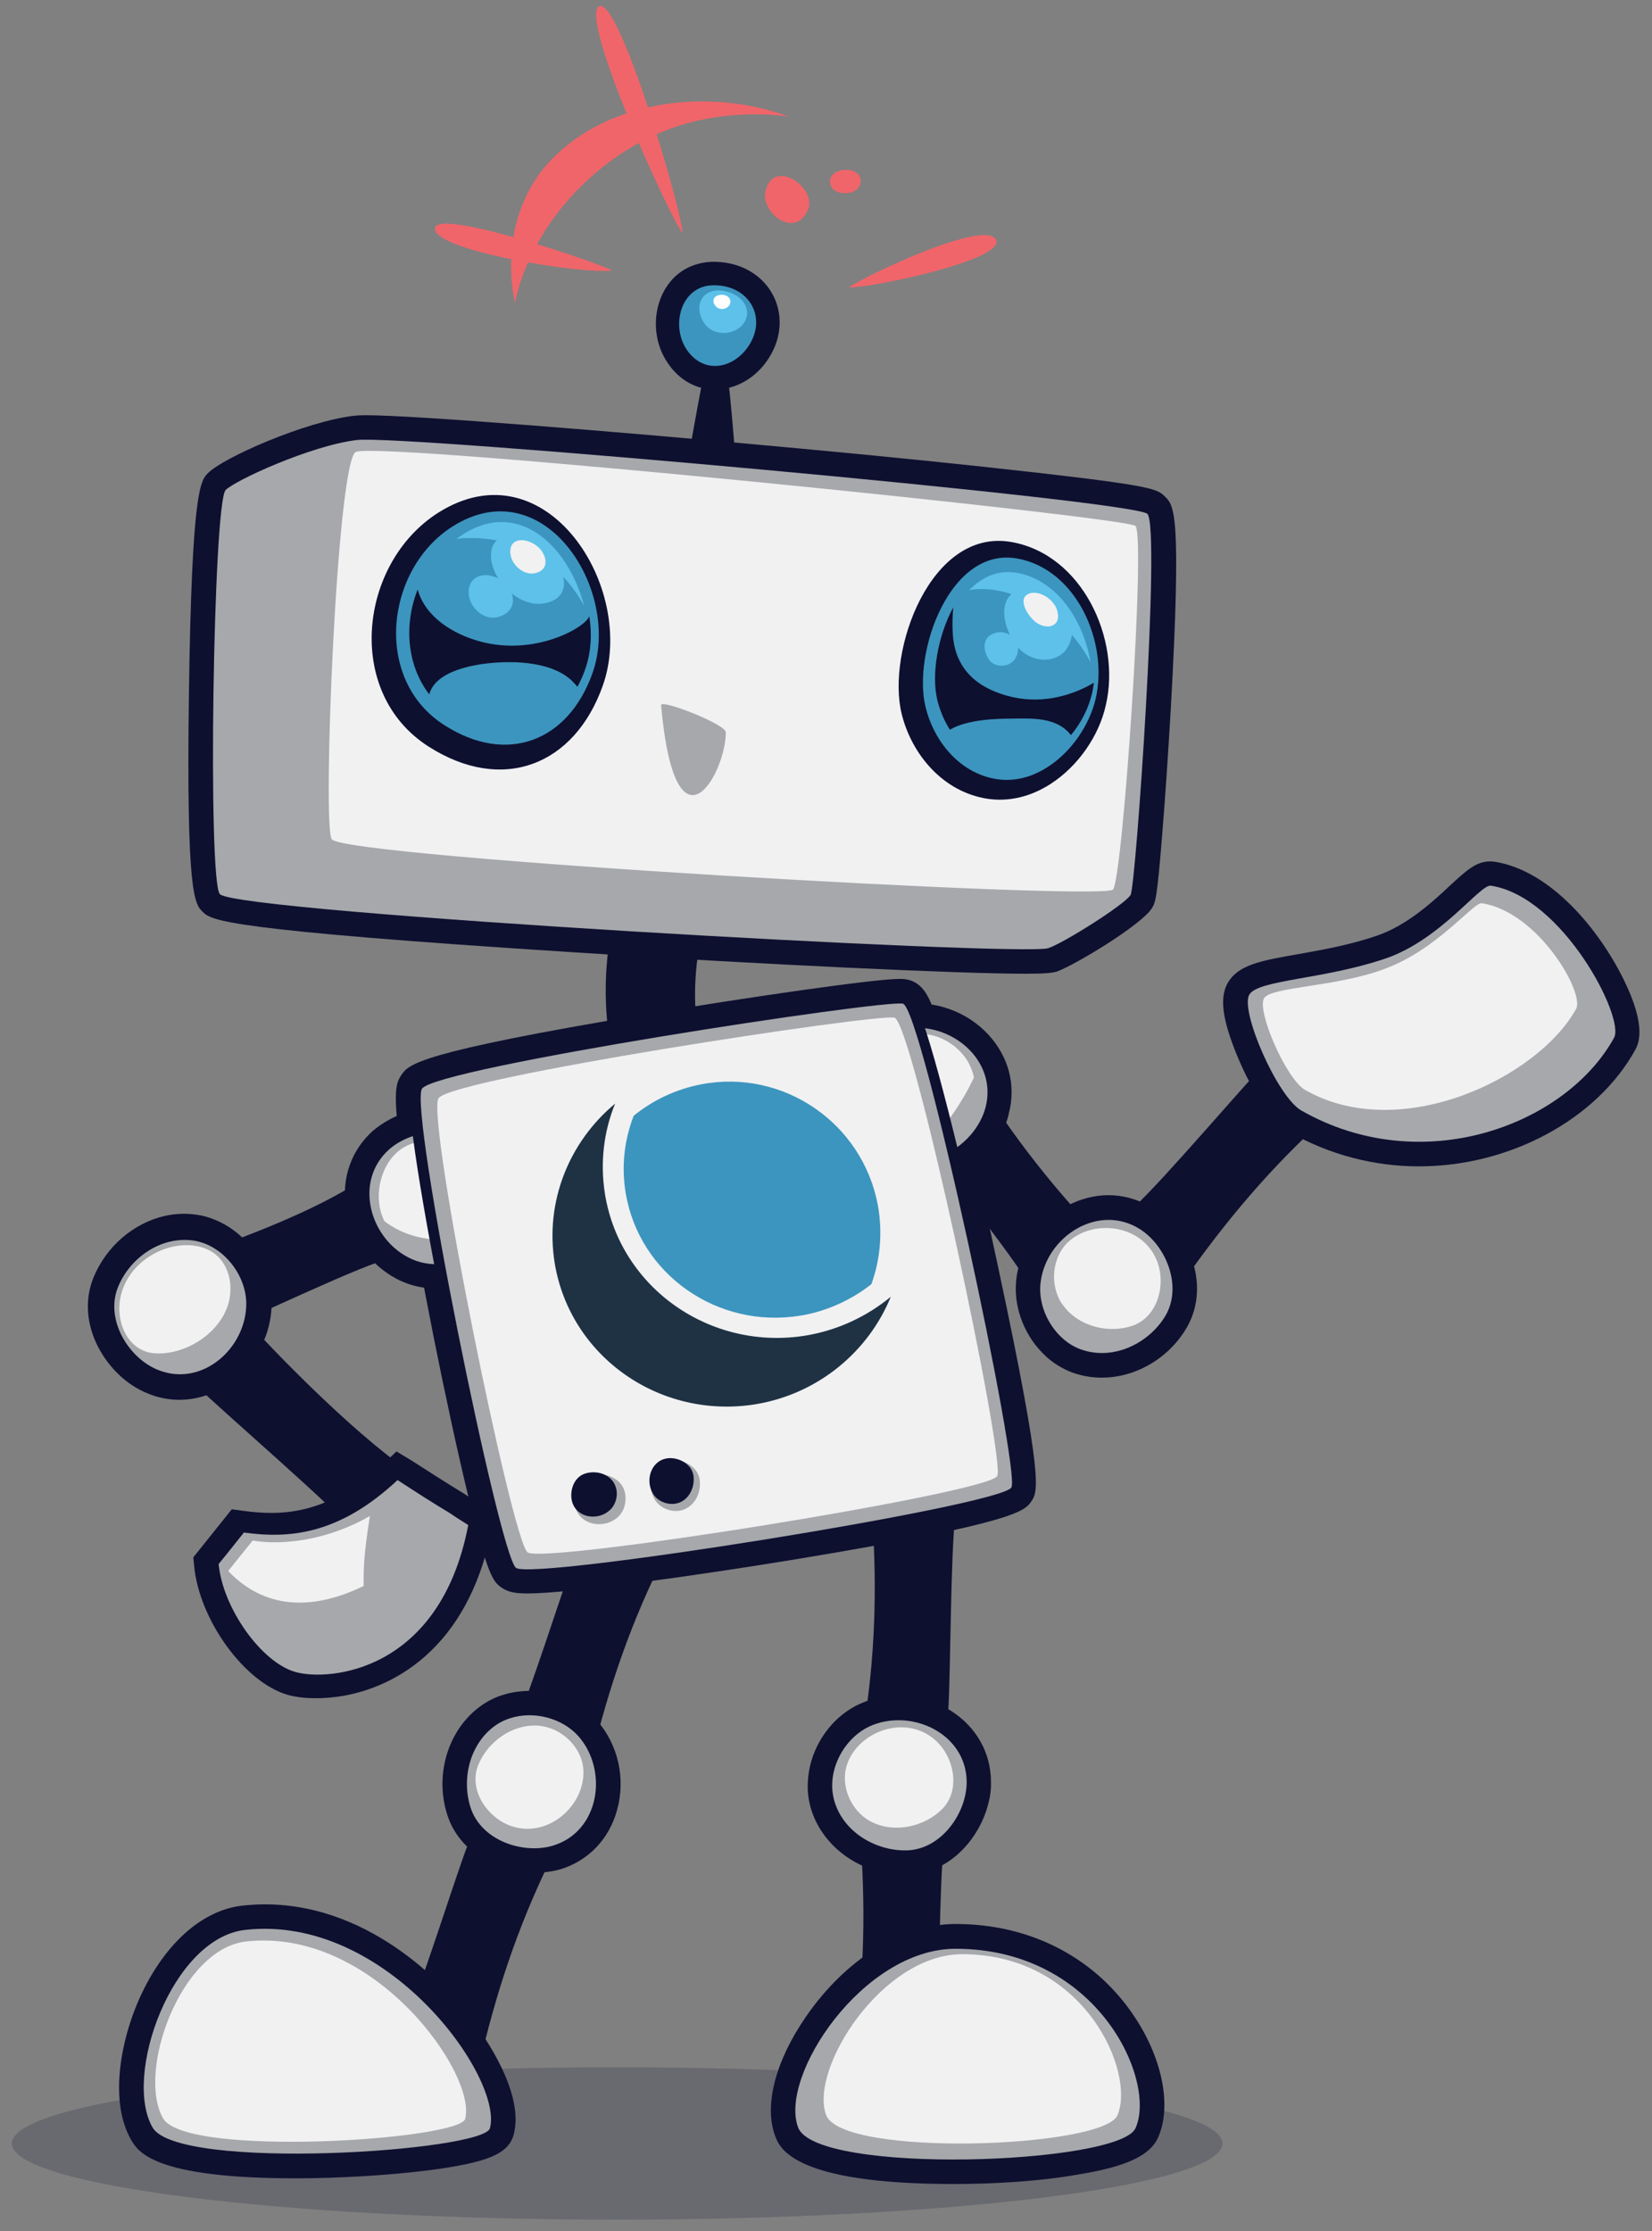 <?xml version="1.0" encoding="utf-8"?>
<!-- Generator: Adobe Illustrator 18.1.0, SVG Export Plug-In . SVG Version: 6.00 Build 0)  -->
<!DOCTYPE svg PUBLIC "-//W3C//DTD SVG 1.1//EN" "http://www.w3.org/Graphics/SVG/1.1/DTD/svg11.dtd">
<svg version="1.1" id="serif_type" xmlns="http://www.w3.org/2000/svg" xmlns:xlink="http://www.w3.org/1999/xlink" x="0px" y="0px"
	 viewBox="120 0 640 864" enable-background="new 120 0 640 864" xml:space="preserve">
<rect x="120" y="0" width="640" height="864" fill="#808080" stroke="none"/>
<path fill="#0E1030" d="M195,535.7c-3.4-6.1,8.7-25.5,17.1-27.9c22.3,24.8,55.3,56.5,73.1,66.1c-1.1,5.3-23.9,17.2-27.1,20.5
	C252.1,586,207.3,547.6,195,535.7"/>
<path fill="#0E1030" d="M253.3,656.7c-8,1.4-15.9,1.3-21.7-0.3c-16.8-4.7-34.5-29.1-36.4-50.1l-0.3-3.2l14.9-18.6l4.4,0.6
	c8,1.1,14.7,1.1,21-0.1c11.6-2.1,22.7-8.3,34.1-18.8l4.3-4.1l5.8,3.5c6.1,3.9,13.2,8.5,20.3,12.8l0.3,0.2c2.1,1.4,4.6,3,7.1,4.6
	l4.6,2.8l-1,5.3c-3.9,20.4-11.9,36.6-23.8,48.1C275.1,650.8,262.1,655.1,253.3,656.7C253.3,656.7,253.3,656.7,253.3,656.7"/>
<path fill="#A6A8AB" d="M301.4,590.6c-2.4-1.5-4.8-3-7.1-4.6c-6.7-4-13.2-8.2-19.8-12.5c-0.2-0.1-0.3-0.2-0.5-0.3
	c-22.8,21.3-42.1,22.7-59.5,20.3c-3.3,4.1-6.5,8.2-9.8,12.2c1.6,17.1,16.6,38.1,29.7,41.8C247.2,651.2,290.5,647.7,301.4,590.6"/>
<path fill="#F1F1F2" d="M263.3,587.1c-16.2,9.4-34.1,11.5-45.4,9.5c-3.2,3.9-6.3,7.9-9.5,11.8c13.7,14.4,31.9,15.8,52.5,5.8
	C260.6,605.2,261.9,596.1,263.3,587.1"/>
<path fill="#0E1030" d="M203.6,516.1c-6,0.2-18.1-19-17.4-27.4c27.2-8.3,63.4-22.9,76.8-34.1c4,3.3,6.6,28.5,8.3,32.8
	C262.5,488.8,217.1,510.6,203.6,516.1"/>
<path fill="#0E1030" d="M196.6,541.3c-6.6,1.5-13.4,0.9-19.7-1.8c-7.8-3.2-14.6-9.7-18.8-17.7c-4.7-9-5.3-18.6-1.9-27
	c4.9-12,15.4-21.1,27.6-23.9c4-0.9,8.1-1.1,12.2-0.5c2.5,0.3,4.9,1,7.3,2c12.5,5.1,21.6,18,21.9,31.3
	C225.8,521,213.2,537.6,196.6,541.3L196.6,541.3z"/>
<path fill="#A6A8AB" d="M199.6,481.7c-1.6-0.6-3.2-1.1-4.9-1.3c-12.6-1.7-24.5,6.9-29,18.1c-5,12.4,3.9,27.2,15.2,31.9
	c17.4,7.3,35-8.6,34.5-26.3C215,494.5,208.3,485.2,199.6,481.7"/>
<path fill="#F1F1F2" d="M208.5,504.8c-0.4,1.4-1,2.8-1.7,4.2c-5.4,10.1-17.3,15.8-26.9,15.1c-10.7-0.8-15.7-12.9-12.9-23.1
	c4.3-15.7,23.9-23.1,35.1-16.2C208.2,488.5,210.7,497,208.5,504.8"/>
<g>
	<g>
		<g>
			<path fill="#0E1030" d="M397.7,119.7c-5.7,26-19.4,101.3-19.3,117.5c16.2,0.1,28.3-1.5,28.9-7.3
				C407.9,224,404.2,143.2,397.7,119.7"/>
			<path fill="#0E1030" d="M383.9,105.2c3.3-2.3,7.3-3.6,11.6-3.8c10.2-0.3,19,4.2,23.6,12.2c4.3,7.6,3.9,17-1.2,25
				c-2,3.2-4.6,5.9-7.5,7.9c-5.3,3.7-11.5,5.1-17.3,4c-5.9-1.1-11-4.7-14.6-10.2C370.9,128.9,373.4,112.5,383.9,105.2
				C383.9,105.2,383.9,105.2,383.9,105.2"/>
			<path fill="#3C95BE" d="M385.9,135.2c6.6,10,18.4,7.7,24.3-1.5c7.2-11.3-0.5-23.7-14.3-23.2C383.9,110.9,379.8,125.8,385.9,135.2
				"/>
			<path fill="#5DC1EA" d="M408.3,124.9c3.4-5.4-1.2-11-7.7-12.2c-7.9-1.5-12.2,4.9-8.1,12C396.2,130.8,405.2,129.9,408.3,124.9"/>
			<path fill="#FFFFFF" d="M402.9,117.4c0.5-2.1-1.6-3.5-3.9-3.2c-2.8,0.3-3.5,2.8-1.4,4.7C399.5,120.5,402.4,119.4,402.9,117.4"/>
			<g opacity="0.2">
				<g>
					<defs>
						<rect id="SVGID_3_" x="124.6" y="800.7" width="469" height="58.9"/>
					</defs>
					<clipPath id="SVGID_1_">
						<use xlink:href="#SVGID_3_"  overflow="visible"/>
					</clipPath>
					<path clip-path="url(#SVGID_1_)" fill="#0E1030" d="M593.6,830.1c0,16.3-105,29.5-234.5,29.5c-129.5,0-234.5-13.2-234.5-29.5
						c0-16.3,105-29.5,234.5-29.5C488.6,800.7,593.6,813.9,593.6,830.1"/>
				</g>
			</g>
			<path fill="#0E1030" d="M398.5,337.6c-2.7-7.2-27-10.7-34.7-5.2c-11.1,34-14.9,68.9,4.9,109.3c5.1,2.8,30.5-8.2,35.4-8.6
				C382.6,403.6,387.9,367.5,398.5,337.6"/>
			<path fill="#0E1030" d="M472.2,434.7c-1.6-5.8,14.4-22,22.7-23.2c14.3,24.6,31.1,46.1,50.8,67c-2.1,5.2-23.9,17.9-28,17.4
				C508.9,481.7,480.6,446.7,472.2,434.7"/>
			<path fill="#0E1030" d="M610.6,411.4c5.4-2.6,24.3,10,27.1,17.9c-21.5,18.7-39.4,39.2-56.2,62.6c-5.5-1.1-22.1-20.1-22.4-24.2
				C571.4,456.3,600.4,421.9,610.6,411.4"/>
			<path fill="#0E1030" d="M343.5,600.6c4-4.5,26.3-0.3,31.9,6c-12.5,25.6-21,51.5-27.4,79.5c-5.5,1.1-28.2-10-30-13.6
				C324.9,657.3,338.3,614.3,343.5,600.6"/>
			<path fill="#0E1030" d="M301,715c4-4.5,26.3-0.3,31.9,6c-12.5,25.6-21,51.5-27.4,79.5c-5.5,1.1-28.2-10-30-13.6
				C282.5,771.7,295.8,728.7,301,715"/>
			<path fill="#0E1030" d="M487.4,661.8c-2.4,5.5-25,8.1-32.3,3.9c4.3-28.2,4.7-55.4,2.4-84c4.9-2.7,29.9,1.1,32.7,4
				C488.2,602.2,488.3,647.3,487.4,661.8"/>
			<path fill="#0E1030" d="M483,788.9c-2.4,5.5-25,8.1-32.3,3.9c4.3-28.2,4.7-55.4,2.4-84c4.9-2.7,29.9,1.1,32.7,4
				C483.8,729.3,483.9,774.3,483,788.9"/>
			<path fill="#0E1030" d="M572.8,473c9.9,10.1,15.3,27.7,6.5,41.9c-9.1,14.8-27,22-42.5,17.1c-2.4-0.7-4.6-1.8-6.8-3.1
				c-2.3-1.4-4.4-3.1-6.3-5.1c-7.5-7.7-11.3-18.8-9.9-29c1.7-12.4,9.9-23.3,21.4-28.7c10.5-4.9,21.9-4.2,31.4,1.8
				C568.8,469.3,570.9,471,572.8,473"/>
			<path fill="#A6A8AB" d="M535,520.8c1.5,0.9,3,1.6,4.7,2.1c12.2,3.8,25.3-2.8,31.6-13c7-11.4,0.6-27.4-9.7-33.9
				c-16-10.1-36,2.7-38.4,20.2C521.8,505.6,527,515.9,535,520.8"/>
			<path fill="#F1F1F2" d="M529.9,502.1c0.5,1.3,1.2,2.5,2.1,3.6c6.2,8.3,17.9,10.8,26.8,7.7c9.9-3.5,13.1-16.3,9.3-25.4
				c-5.8-14-24.9-16.1-34.6-6.7C528.3,486.5,526.9,495.2,529.9,502.1"/>
			<path fill="#0E1030" d="M329.4,725.2c-14.1,0.9-31-6.5-36.1-22.3c-5.3-16.5,0.9-34.8,14.7-43.4c2.1-1.3,4.4-2.4,6.8-3.1
				c2.5-0.8,5.2-1.3,8-1.5c10.8-0.7,21.7,3.6,28.4,11.3c8.3,9.4,11.3,22.7,7.8,35c-3.1,11.1-11.1,19.4-21.8,22.7
				C334.8,724.6,332.2,725,329.4,725.2"/>
			<path fill="#A6A8AB" d="M317.7,665.4c-1.6,0.5-3.2,1.2-4.7,2.1c-10.8,6.8-14.4,21-10.7,32.5c4.1,12.8,20.4,18.3,32.1,14.7
				c18-5.6,21.3-29.1,9.7-42.3C337.8,665.3,326.7,662.5,317.7,665.4"/>
			<path fill="#F1F1F2" d="M332.6,669.1c-1.3-0.4-2.7-0.7-4.1-0.8c-10.4-0.7-19.8,6.6-23.3,15.4c-3.8,9.8,3.9,20.6,13.2,23.6
				c14.4,4.6,28.4-8.5,27.6-21.9C345.6,678.1,339.8,671.3,332.6,669.1"/>
			<path fill="#0E1030" d="M503,698c-3.2,13.7-15.1,27.8-31.8,28.1c-17.4,0.3-33.1-10.9-37.3-26.6c-0.6-2.4-1-4.9-1-7.4
				c0-2.7,0.3-5.4,0.9-8.1c2.4-10.5,9.7-19.7,19-24c11.3-5.2,25-4.2,35.7,2.6c9.7,6.2,15.4,16.2,15.4,27.4
				C504,692.7,503.7,695.4,503,698"/>
			<path fill="#A6A8AB" d="M442.4,691.9c0,1.7,0.3,3.4,0.7,5.1c3.3,12.3,15.9,19.8,28,19.6c13.4-0.2,23.4-14.3,23.4-26.5
				c-0.1-18.9-21.7-28.8-37.7-21.5C448.1,672.7,442.2,682.5,442.4,691.9"/>
			<path fill="#F1F1F2" d="M454.2,703.3c1.1,0.9,2.2,1.7,3.5,2.3c9.3,4.6,20.8,1.6,27.4-5.1c7.3-7.5,4.4-20.5-3-26.8
				c-11.5-9.9-29.5-3.2-33.9,9.5C445.8,690,448.4,698.4,454.2,703.3"/>
			<path fill="#0E1030" d="M517.3,377.1c-25.4,0-100-3.5-173.5-8.2c-138-8.8-141.8-12.5-145.2-15.7c-3.2-3.1-6.5-6.3-5.4-85.1
				c1.1-78.4,4.5-81.9,7.3-84.8c5.9-6.1,37.9-20.1,56.7-22.3c1.1-0.1,2.5-0.2,4.4-0.2c19.3,0,97.1,6.3,164,12.5
				c37.2,3.4,71.1,6.9,95.6,9.7c45.8,5.2,47.2,6.5,50,9.2c3.7,3.5,6.6,6.3,2.4,81.9c-1,17.1-2.2,35.2-3.4,49.7
				c-2,24.8-2.6,25.8-4,28c-4.3,6.7-30.8,22.5-36.9,24.5C527.3,376.8,525.1,377.1,517.3,377.1"/>
			<path fill="#A6A8AB" d="M207.4,189.8c3.5-3.7,33.1-17.3,50.9-19.4c17.8-2.1,300.7,23.3,306.2,28.6c5.2,5-4.5,144.5-6.5,147.6
				c-2.4,3.8-25.9,18.6-31.9,20.6c-10,3.3-313.6-13.7-320.9-20.9C200.4,341.6,202.6,194.8,207.4,189.8"/>
			<path fill="#0E1030" d="M324.3,617.1c-4.3,0-7.4-0.4-10.2-2.4c-2.9-2.2-5-3.7-12.7-35.3c-4.1-16.9-8.9-39-13.5-62.1
				c-4.7-23.8-8.8-46.1-11.3-62.7c-4.8-31-3.5-34.7-1.1-38.3c2.8-4.1,5.9-8.7,94.7-23.5c39.6-6.6,88.5-13.7,98.3-13.7
				c1.3,0,2.2,0.1,3.2,0.3c5.9,1.3,8.2,7.1,9.6,10.6c6.4,16.1,17.8,64.9,25.6,101.7c17.6,82.5,15.2,86,12.6,89.8
				c-2.5,3.6-5.6,8.2-90.8,22.3C388.4,610.4,340.4,617.1,324.3,617.1"/>
			<path fill="#0E1030" d="M271,433.5c12.4-6.6,30.9-6.9,42.1,5.4c11.7,12.9,13.6,32.1,4.6,45.6c-1.4,2.1-3,4-4.9,5.7
				c-2,1.8-4.2,3.4-6.6,4.6c-9.5,5.1-21.2,5.6-30.6,1.4c-11.4-5.1-19.6-16.1-21.6-28.6c-1.7-11.4,2.1-22.2,10.5-29.7
				C266.4,436.3,268.6,434.8,271,433.5"/>
			<path fill="#A6A8AB" d="M306.4,483.2c1.3-1.2,2.4-2.4,3.4-3.9c7-10.6,4.4-25.1-3.7-34c-9-9.9-26.2-8.2-35.3-0.2
				c-14.1,12.5-7.4,35.3,8.7,42.5C288.1,491.5,299.4,489.5,306.4,483.2"/>
			<path fill="#F1F1F2" d="M268.9,472.9c6.5,5,13.4,6.6,19.6,7.2c4.2,1.2,5.7,0.2,10,1c2-1,4-2.3,5.6-4c5.7-5.6,7.6-15.1,4.8-22.6
				c-0.5-1.4-1.2-2.6-2-3.8c-6.2-8.8-18.3-11.2-27.9-7.6c-10.6,4-14.5,18.1-11,27.7C268.3,471.6,268.6,472.2,268.9,472.9"/>
			<path fill="#0E1030" d="M508,438.7c-6.6,12.5-21.8,23-38,18.9c-16.9-4.2-29.1-19.1-29.2-35.3c0-2.5,0.3-5,0.9-7.4
				c0.6-2.6,1.6-5.1,2.9-7.6c5.1-9.5,14.5-16.5,24.6-18.2c12.3-2.1,25.3,2.4,33.8,11.7c7.8,8.5,10.7,19.6,7.8,30.5
				C510.3,433.8,509.3,436.3,508,438.7"/>
			<path fill="#A6A8AB" d="M451,417.1c-0.4,1.7-0.6,3.4-0.6,5.1c0.1,12.7,10.3,23.3,22,26.2c13,3.2,26.3-7.7,29.4-19.5
				c4.8-18.3-13.5-33.4-30.9-30.5C461.5,400,453.3,408,451,417.1"/>
			<path fill="#F1F1F2" d="M474.9,444.3c0.8,0.1,1.5,0.1,2.2,0.1c1.4-0.7,2.6-1.4,3.8-2.2c6.4-7.8,12.2-15.8,16.4-24.9
				c-0.2-0.8-0.3-1.6-0.6-2.3c-2.4-7.7-10.1-13.6-18-14.5c-1.4-0.2-2.9-0.1-4.3,0.1c-10.7,1.5-18.3,11.3-19.3,21.5
				C454,433.3,464.7,443.2,474.9,444.3"/>
			<path fill="#0E1030" d="M279.2,421.2c5.8-8.2,186.5-35.4,194.1-33.8c7.6,1.6,46.9,181.7,42.9,187.3c-5.2,7.2-193.2,36.8-200,32
				C309.6,602,273.8,428.9,279.2,421.2"/>
			<path fill="#A6A8AB" d="M283.5,421.6c5.6-8.2,179-34.6,186.3-32.9c7.3,1.6,45.8,181.8,42,187.4c-4.9,7.2-185.4,36-191.9,31.1
				C313.4,602.3,278.3,429.2,283.5,421.6"/>
			<path fill="#F1F1F2" d="M289.9,425.3c5.3-7.8,169.6-32.8,176.6-31.2c7,1.5,43.4,172.3,39.8,177.6c-4.7,6.8-175.7,34.1-181.9,29.5
				C318.3,596.7,285,432.5,289.9,425.3"/>
			<path fill="#F1F1F2" d="M257.9,175c-7.3,2.9-13.1,144.1-9.4,150c4.5,7.1,299,24,302.7,19.5c3.8-4.6,12.7-136.3,8.7-140.8
				C556.7,200.2,268,170.9,257.9,175"/>
			<path fill="#A6A8AB" d="M361.8,577c-0.2-0.6-0.5-1.2-0.9-1.8c-2.8-4-8.4-5.1-12.8-3.5c-4.8,1.8-6.6,8.3-5,12.7
				c2.5,6.8,11.7,7.6,16.5,2.9C362.2,584.8,363,580.4,361.8,577"/>
			<path fill="#A6A8AB" d="M383.5,585c0.6-0.1,1.3-0.3,1.9-0.6c4.4-2,6.4-7.2,5.6-11.7c-0.9-5-6.8-7.9-11.4-7.1
				c-7.1,1.2-9.5,9.9-5.7,15.5C375.9,584.1,380,585.7,383.5,585"/>
			<path fill="#0E1030" d="M358.4,575.5c-0.2-0.6-0.5-1.1-0.8-1.6c-2.5-3.6-7.5-4.5-11.3-3.1c-4.3,1.6-5.9,7.3-4.5,11.3
				c2.2,6.1,10.4,6.8,14.7,2.5C358.8,582.3,359.6,578.5,358.4,575.5"/>
			<path fill="#0E1030" d="M381.8,582.3c0.6-0.1,1.1-0.3,1.7-0.5c4-1.8,5.8-6.5,5.1-10.6c-0.8-4.5-6.2-7.1-10.3-6.4
				c-6.4,1.1-8.5,9-5.1,14C374.9,581.4,378.6,582.9,381.8,582.3"/>
			<path fill="#0E1030" d="M234.5,843.6c-55.1,0-61.1-10.4-63.7-14.9c-9-15.6-3.7-41.4,5.1-58.7c9.4-18.6,23.2-30.3,37.9-32
				c2.9-0.3,5.9-0.5,8.8-0.5c42.8,0,72.3,34.3,80.3,44.8c4.9,6.4,20.4,28.5,16.1,44.4c-2.1,7.5-10.1,10.8-33,13.8
				C270.7,842.4,251.9,843.6,234.5,843.6L234.5,843.6z"/>
			<path fill="#A6A8AB" d="M179.1,823.9c9.8,17.1,128.3,9.3,130.7,0.3c5.3-19.3-39.8-83.1-94.9-76.8
				C186.5,750.7,167.6,804,179.1,823.9"/>
			<path fill="#F1F1F2" d="M183.2,820.4c8.8,15.3,114.8,8.3,117,0.2c4.7-17.3-35.6-74.4-85-68.7
				C189.8,754.9,172.9,802.6,183.2,820.4"/>
			<path fill="#0E1030" d="M489.4,845.8c-62.1,0-67.4-14-69.1-18.6c-4.4-11.8,0.1-29.1,12-46.3c15.5-22.4,37.2-35.8,58-35.8h0
				c29.3,0,54.7,13.4,69.8,36.8c10.5,16.2,13.8,34.3,8.5,46c-3.2,7-12.6,11.3-31.4,14.3C523.7,844.6,506.3,845.8,489.4,845.8
				L489.4,845.8z"/>
			<path fill="#A6A8AB" d="M429.2,823.9c6.9,18.5,124.3,14.4,130.7,0.3c8.3-18.3-14.5-69.5-69.7-69.5
				C454.3,754.7,421.7,804,429.2,823.9"/>
			<path fill="#F1F1F2" d="M440,819c6,16.6,107.4,12.9,112.9,0.2c7.1-16.4-12.5-62.4-60.1-62.4C461.7,756.8,433.6,801.1,440,819"/>
			<path fill="#0E1030" d="M669.7,451.7c-17.6,0-34.9-4.6-50.2-13.3c-11-6.3-21.3-30.1-24.2-40.9c-2.1-7.8-1.9-13.1,0.5-17.1
				c4.1-6.8,12.8-8.4,27.2-10.9c8.9-1.6,19.9-3.5,30.3-7.1c11.7-3.9,21.9-13.3,28.6-19.6c6.3-5.8,10-9.2,15.4-9.2
				c0.6,0,1.1,0,1.6,0.1c22.1,3.4,40.9,26.8,50.2,45.8c9.1,18.5,5.5,25,4.4,27.1C738.6,433.5,704.9,451.7,669.7,451.7L669.7,451.7z"
				/>
			<path fill="#A6A8AB" d="M604,385.2c-3.7,6.2,10.9,39.7,20.2,44.9c46.7,26.6,102.4,5.7,121.1-28.2c4.3-7.7-19.9-54.6-47.7-58.9
				c-4.2-0.7-19.4,21-41.1,28.3C632.4,379.4,607.4,379.4,604,385.2"/>
			<path fill="#F1F1F2" d="M609.7,386.6c-2.9,4.9,8.6,31.3,15.9,35.5c36.8,21,90.2-4.6,105-31.4c3.4-6.1-14.6-37.5-36.5-40.9
				c-3.3-0.5-17.1,17.9-37.9,25.5C637.4,382.3,612.4,382.1,609.7,386.6"/>
			<path fill="#0E1030" d="M286,289.1c28.6,18.3,56.5,7.4,67.5-23.5c13.5-37.8-22-93.5-63.8-67C259.1,218.1,253.3,268.2,286,289.1"
				/>
			<path fill="#3C95BE" d="M292.1,280.8c24.3,15.6,48,6.3,57.4-20c11.5-32.1-18.7-79.4-54.2-56.9
				C269.3,220.4,264.4,263.1,292.1,280.8"/>
			<path fill="#5DC1EA" d="M300.8,208.4c21.7-0.7,37.2,11,45.5,26.2c-6.2-23.6-26.2-42.4-48.5-26.6c-0.3,0.2-0.6,0.5-0.9,0.7
				C298.2,208.5,299.5,208.4,300.8,208.4"/>
			<path fill="#5DC1EA" d="M330.6,233.7c8.6-1.4,10.2-8.4,4.7-16.5c-6.7-9.9-25-14.7-25.1-2.1C310.1,224.3,320.8,235.3,330.6,233.7"
				/>
			<path fill="#5DC1EA" d="M313.1,238.9c5.5-1.5,7.1-6.3,4.2-11.1c-3.5-5.9-14.6-7.7-15.7,0.5C300.9,234.3,306.9,240.7,313.1,238.9"
				/>
			<path fill="#F1F1F2" d="M327.2,222c4.3-0.9,5.3-4.5,2.8-8.4c-3.1-4.8-11.9-6.7-12.3-0.4C317.3,217.8,322.3,223,327.2,222"/>
			<path fill="#0E1030" d="M305.9,248.4c-10.2-2.8-21.1-9.3-24.1-20.1c-5.3,13.4-4.3,29.2,4.5,40.6c2-7.5,12.2-10.4,19.6-11.6
				c10.5-1.6,26.9-1.7,35.4,6.1c0.9,0.9,1.7,1.7,2.4,2.6c1.1-2.1,2.2-4.4,3-6.8c2.3-6.5,2.7-13.7,1.6-20.6
				C347.1,242.8,327.4,254.3,305.9,248.4"/>
			<path fill="#0E1030" d="M527,303.6c-7.3,4.7-15.8,7.1-24.7,5.7c-16.9-2.7-29.1-17-33-32.9c-5.9-24.1,11.1-72,42.5-66.5
				c27.5,4.8,42.6,37.7,36.6,63.2C545.8,284.9,537.7,296.7,527,303.6"/>
			<path fill="#3C95BE" d="M526.4,296.7c-6.1,4.1-13.2,6.2-20.5,5c-14.1-2.3-24.2-14.6-27.4-28.2c-4.9-20.7,9.4-61.9,35.6-57.2
				c22.9,4.1,35.4,32.3,30.4,54.2C542.1,280.7,535.3,290.8,526.4,296.7"/>
			<path fill="#5DC1EA" d="M534.8,248c-0.8,2.5-2.2,4.7-4.5,6c-4.4,2.6-10,1.6-13.9-1.4c-6-4.5-11.4-18.9-3.1-23.6
				c7.2-4.1,17.1,0.6,20.6,7.7C535.5,240.1,535.9,244.4,534.8,248"/>
			<path fill="#5DC1EA" d="M513.9,253.9c-0.5,1.2-1.3,2.3-2.5,3c-2.3,1.4-5,1.1-6.9-0.1c-2.8-1.9-4.9-8.4-0.6-11
				c3.8-2.2,8.5-0.4,10,2.8C514.6,250.1,514.6,252.1,513.9,253.9"/>
			<path fill="#5DC1EA" d="M514.5,231.1c12.9,5.3,22.4,14.7,28,25.4c-2.8-16.4-13-31.7-28.2-34.6c-7.4-1.4-13.7,1.4-18.8,6.6
				C501.4,227.6,507.8,228.3,514.5,231.1"/>
			<path fill="#0E1030" d="M510,269.4c-12.4-3.5-20.2-11.1-20.9-24.2c-0.2-3.3-0.1-6.6,0.2-10c-6.1,11.3-8.5,26.1-6.2,35.8
				c1,4.1,2.6,8,4.9,11.6c6.7-4,18.1-4.3,24-4.3c7.7-0.1,16.9-0.6,22.4,5.8c0.2,0.2,0.3,0.4,0.5,0.6c4-4.8,6.9-10.6,8.2-16.3
				c0.3-1.3,0.5-2.6,0.7-4C533.6,270.4,521.6,272.7,510,269.4"/>
			<path fill="#F1F1F2" d="M529.9,238.7c0,1.2-0.4,2.3-1.3,3c-1.7,1.4-4.3,1.1-6.5-0.2c-3.3-1.9-7.6-8.5-4.5-11
				c2.8-2.2,7.8-0.3,10.4,3C529.2,234.9,529.9,236.9,529.9,238.7"/>
			<path fill="#A6A8AB" d="M376.1,273.1c-0.2-2.5,25.1,7.4,25.1,10.5C401.1,300,381.6,333.9,376.1,273.1"/>
		</g>
	</g>
	<g>
		<path fill="#1F3244" d="M465.1,502.2c-9.1,7.5-20.3,12.9-32.8,15c-37,6.1-71.9-18.3-77.9-54.6c-2-12.3-0.5-24.4,3.9-35.2
			c-17.7,14.7-27.3,37.8-23.4,61.8c6,36.3,40.9,60.7,78,54.6C437.2,539.7,456.5,523.3,465.1,502.2"/>
		<path fill="#3C95BE" d="M430.1,509.5c0.4-0.1,0.8-0.1,1.2-0.2c9.6-1.8,18.7-6,26.3-12c3.4-9.5,4.4-19.9,2.5-30.5
			c-5.9-31.8-36.5-52.9-68.3-46.9c-10,1.9-18.9,6.2-26.3,12.2c-3.7,9.5-4.8,19.8-3.1,29.9C367.6,493.5,398,514.8,430.1,509.5"/>
	</g>
</g>
<path fill="#F0656A" d="M319.9,115.4c7.5-31.5,36.2-60.7,69.6-68.5c12-2.8,24.2-3.3,36-1.8c-33.3-12-72.5-5.3-93.6,18.6
	c-12.4,14-16.4,34.2-12.4,53.8C319.6,116.8,319.7,116.1,319.9,115.4"/>
<path fill="#F0656A" d="M288.5,88.8c1,8.7,58.9,17.7,68.7,15.9C350.6,101.4,287.4,79.8,288.5,88.8"/>
<path fill="#F0656A" d="M352,2.5c-7.4,4.7,26.5,79.7,32.4,87.8C384.6,83,359.7-2.3,352,2.5"/>
<path fill="#F0656A" d="M505.8,92.7c-4.4-7.6-48.7,13.1-57,18.6C456.1,111.8,510.4,100.6,505.8,92.7"/>
<path fill="#F0656A" d="M416.5,74.3c-1.7,8,11.5,18.5,16.5,7C436.7,72.5,419.3,60.8,416.5,74.3"/>
<path fill="#F0656A" d="M453.3,71.1c1.8-7.5-13.8-6.9-11.5,0.6C443.1,75.9,452.1,76.1,453.3,71.1"/>
</svg>
